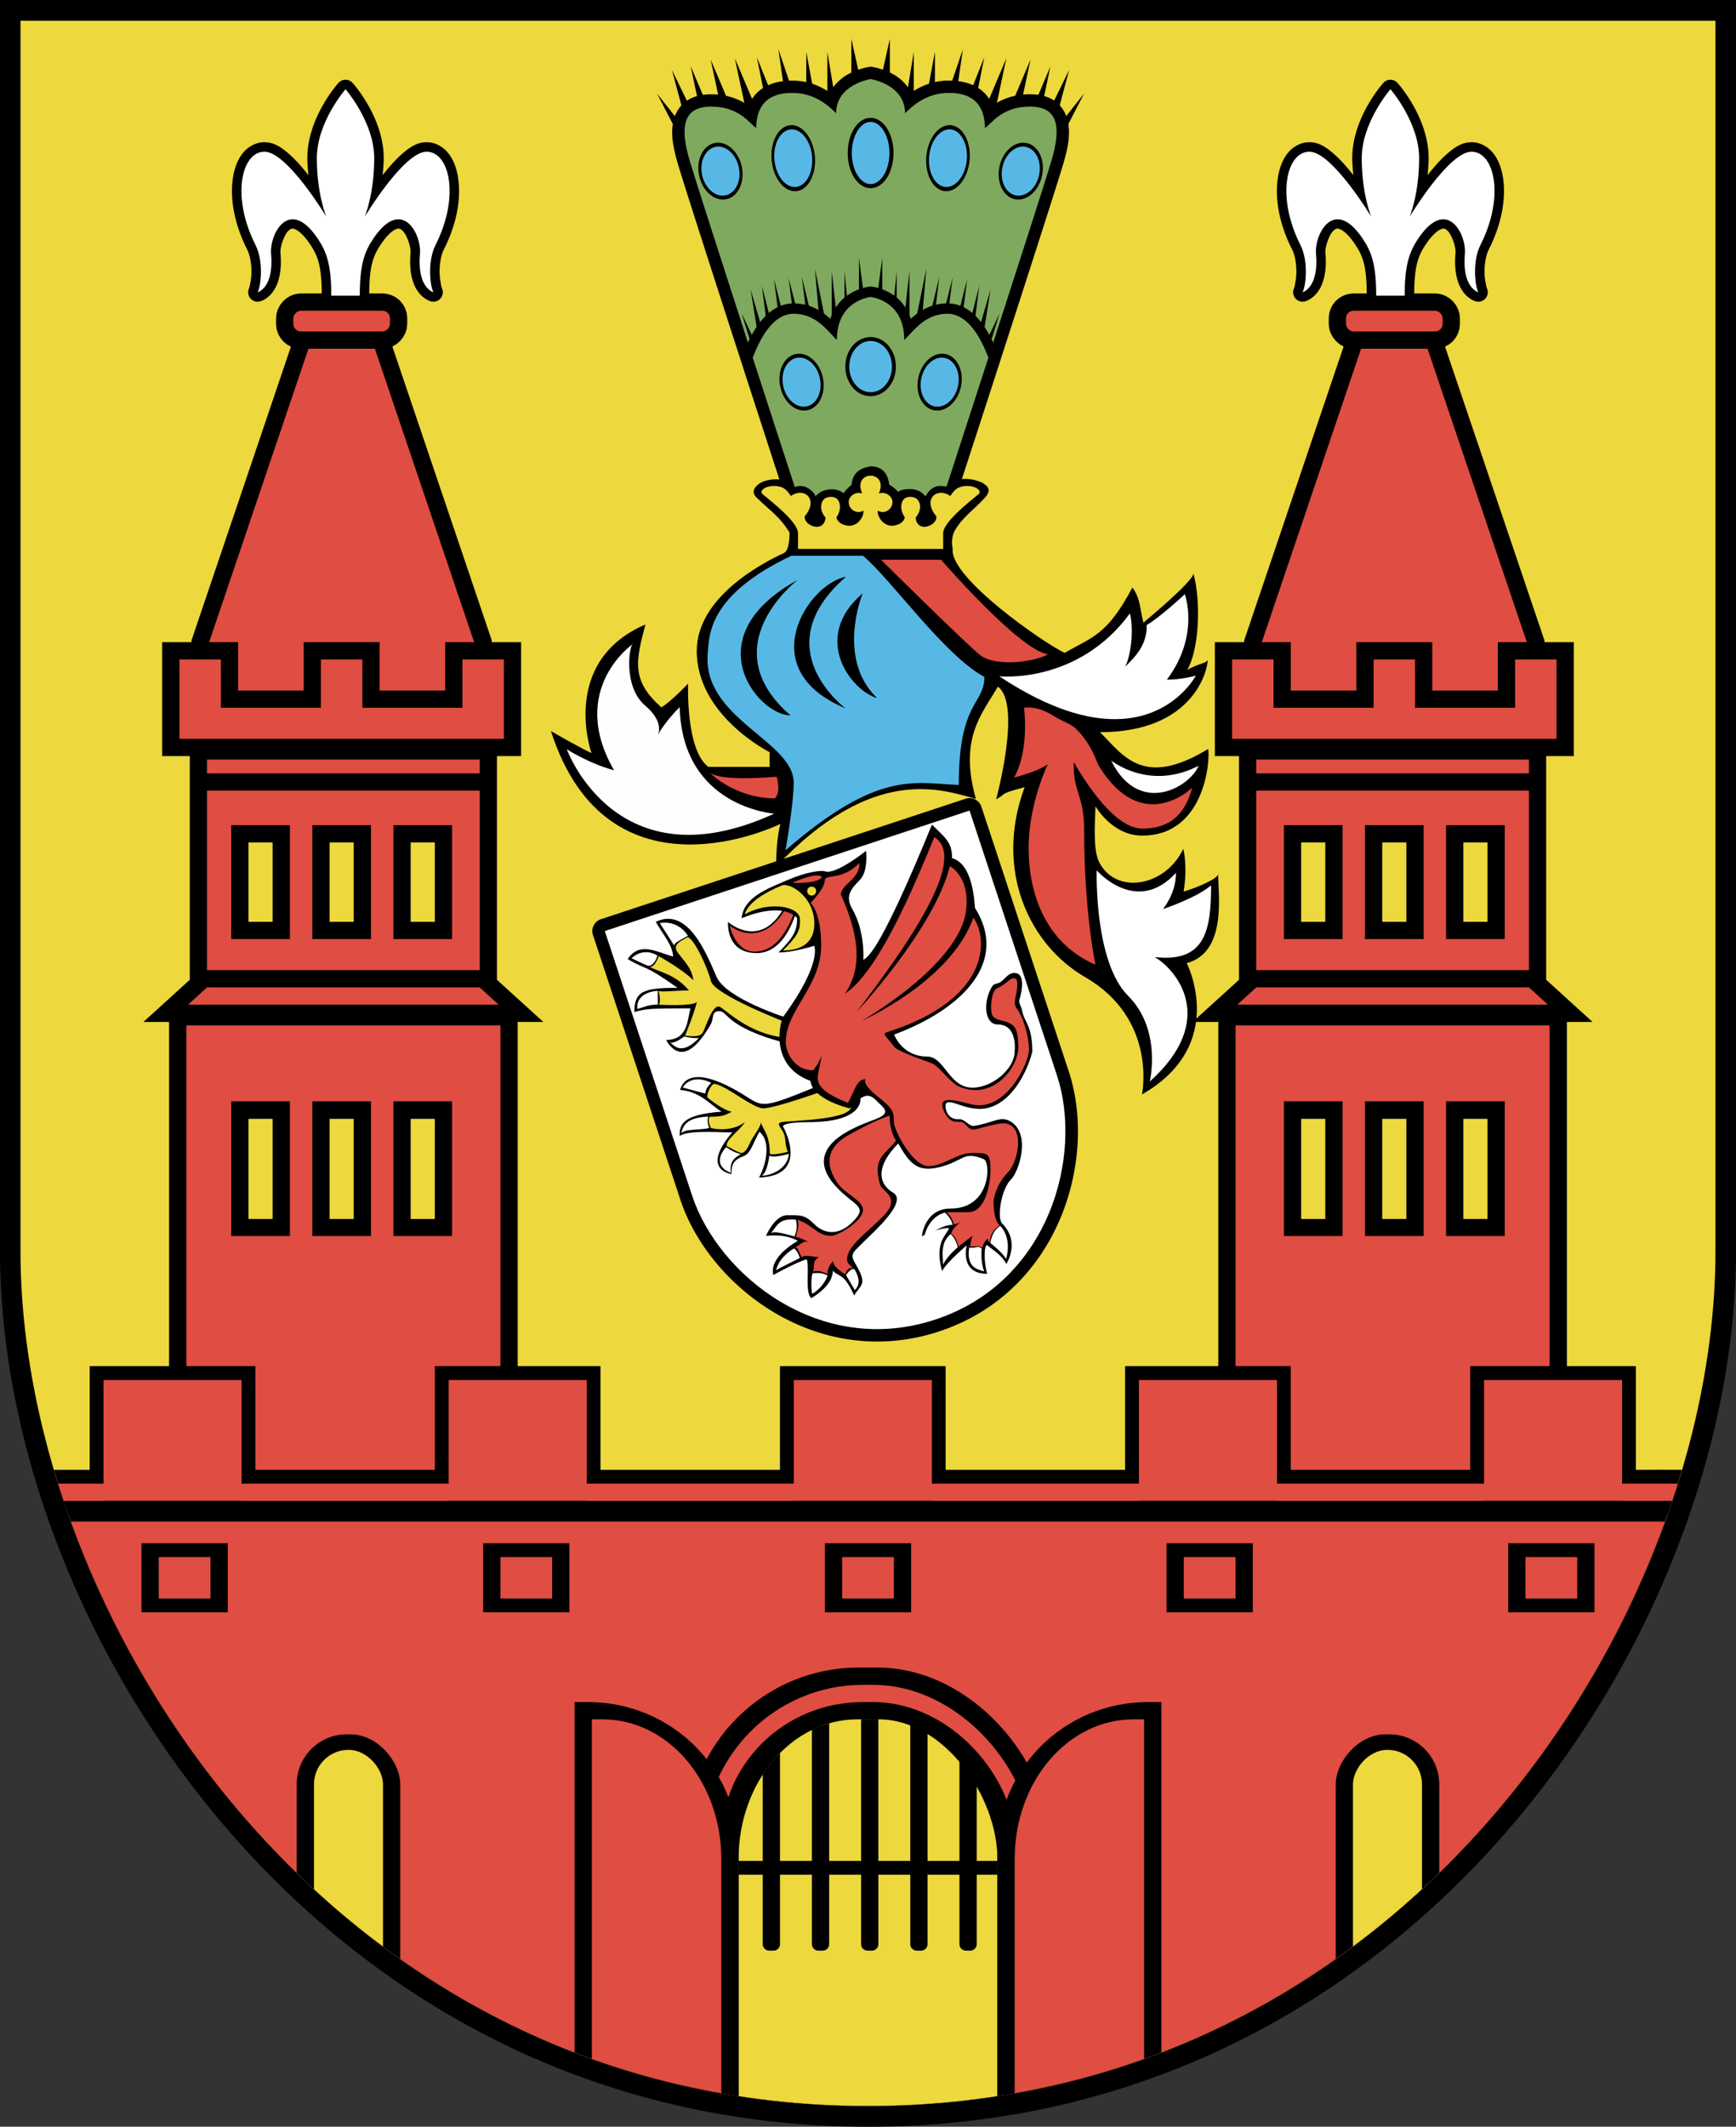 <?xml version="1.0"?>
<svg xmlns="http://www.w3.org/2000/svg" height="616" width="503" version="1.1" xmlns:xlink="http://www.w3.org/1999/xlink">
<rect width="100%" height="100%" fill="#333333" stroke="none"/>
<defs>
<clipPath id="b" clipPathUnits="userSpaceOnUse">
<path transform="matrix(.999 0 0 .999 136.59 249.65)" d="m5.719 5.719v356.72c0 53.448 22.859 115.77 65.062 164.34 42.204 48.577 103.4 83.5 180.72 83.5 77.316 0 138.51-34.923 180.72-83.5 42.204-48.577 65.062-110.9 65.062-164.34v-356.72h-491.56z" fill="#0f0"/>
</clipPath>
</defs>
<path d="m0 0v362.44c0 110.13 93.411 253.56 251.5 253.56s251.5-143.43 251.5-253.56v-362.44h-503z"/>
<path d="m497.05 6.003v356.39c0 53.4-22.84 115.65-65.01 164.19-42.15 48.53-103.3 83.42-180.55 83.42s-138.39-34.89-180.55-83.42c-42.16-48.54-64.998-110.79-64.998-164.19l-0-356.39 245.55 0.002h245.55z" fill="#edd83d"/>
<g transform="translate(-136.36,-249.36)" clip-path="url(#b)">
<rect rx="0" ry="0" height="212" width="550" y="684.08" x="112.86"/>
<rect rx="0" ry="0" height="206" width="550" y="690.08" x="112.86" fill="#e04d42"/>
<g transform="translate(0 .018)">
<rect y="696.34" x="375.36" height="20" width="25"/>
<rect height="12" width="15" y="700.34" x="380.36" fill="#e04d42"/>
</g>
<rect rx="49.78" ry="49.78" height="180" width="105" y="732.36" x="335.36"/>
<rect rx="46.074" ry="46.074" height="170" width="95" y="737.36" x="340.36" fill="#e04d42"/>
<rect rx="40.954" ry="40.071" height="160" width="85" y="742.36" x="345.36"/>
<rect rx="34.421" ry="40.479" height="150" width="75" y="747.36" x="350.36" fill="#edd83d"/>
<g id="a">
<g transform="translate(3e-5,-3e-5)">
<path d="m530.73 350.36h19.25l28.88 85.31v19.69h-77v-19.69z" stroke="#000" stroke-width="10" fill="#e04d42"/>
<path d="m530.73 350.36h19.25l28.88 85.31v19.69h-77v-19.69z" fill="#e04d42"/>
<path d="m357 191v23h94v-23h-12v14h-29v-14h-12v14h-29v-14h-12zm7 29v4h79v-4h-79zm0 9v52h79v-52h-79zm0 57-5.5 5h90l-5.5-5h-79zm-6 11v135h91v-135h-91z" transform="translate(136.36,249.36)" stroke="#000" stroke-width="10" fill="#f0f"/>
<rect height="135" width="91" y="546.36" x="494.36" fill="#e04d42"/>
<path d="m500.36 535.36h79l5.5 5h-90z" fill="#e04d42"/>
<rect height="52" width="79" y="478.36" x="500.36" fill="#e04d42"/>
<rect height="4" width="79" y="469.36" x="500.36" fill="#e04d42"/>
<path d="m357 191v23h94v-23h-12v14h-29v-14h-12v14h-29v-14h-12z" transform="translate(136.36,249.36)" fill="#e04d42"/>
<rect height="23" width="7" stroke="#000" y="493.36" x="513.36" stroke-width="10" fill="#edd83d"/>
<rect height="23" width="7" stroke="#000" y="493.36" x="560.36" stroke-width="10" fill="#edd83d"/>
<rect height="23" width="7" stroke="#000" y="493.36" x="536.86" stroke-width="10" fill="#edd83d"/>
<rect height="23" width="7" y="493.36" x="513.36" fill="#edd83d"/>
<rect height="23" width="7" y="493.36" x="560.36" fill="#edd83d"/>
<rect height="23" width="7" y="493.36" x="536.86" fill="#edd83d"/>
<path d="m377 324v29h7v-29h-7zm23.5 0v29h7v-29h-7zm23.5 0v29h7v-29h-7z" transform="translate(136.36,249.36)" stroke="#000" stroke-width="10" fill="#edd83d"/>
<g transform="matrix(1,0,0,1.261,0,-48.703)">
 <rect height="23" width="7" y="493.36" x="513.36" fill="#edd83d"/>
 <rect height="23" width="7" y="493.36" x="560.36" fill="#edd83d"/>
 <rect height="23" width="7" y="493.36" x="536.86" fill="#edd83d"/>
</g>
<rect rx="2.188" ry="2.188" height="6" width="28" stroke="#000" y="339.36" x="526.36" stroke-width="10" fill="#fff"/>
<rect rx="2.188" ry="2.188" height="6" width="28" y="339.36" x="526.36" fill="#e04d42"/>
<path d="m402.75 23.094a2.742 2.742 0 0 0 -1.94 0.938s-9 9.894-9 21.78c0 1.808 0.18 3.323 0.31 4.907-1.67-2.088-3.45-4.197-5.34-5.875-2.2-1.955-4.45-3.656-7.4-3.656-2.56 0-4.88 1.367-6.38 3.312s-2.38 4.431-2.78 7.281c-0.81 5.701 0.35 12.97 4.16 20.469 0.86 1.702 1.26 4.286 1.24 6.594-0.01 2.308-0.68 4.644-0.62 4.531a2.742 2.742 0 0 0 3.09 3.938s0.79-0.242 1.5-0.688c0.72-0.446 1.58-1.156 2.35-2.25 1.53-2.188 2.57-5.734 2.09-11.156-0.15-1.715 1.16-5.464 2.44-6.5 0.64-0.518 0.88-0.636 1.72-0.344 0.84 0.293 2.4 1.398 4.28 4.157 2.44 3.578 3.54 6.433 3.54 15.095a2.742 2.742 0 0 0 2.75 2.75h8.25a2.742 2.742 0 0 0 2.75 -2.75c0-8.663 1.1-11.517 3.53-15.094 1.88-2.759 3.44-3.864 4.28-4.157 0.84-0.292 1.08-0.174 1.72 0.344 1.28 1.036 2.59 4.785 2.44 6.5-0.48 5.422 0.56 8.969 2.09 11.156 0.77 1.094 1.63 1.804 2.35 2.25 0.71 0.446 1.5 0.688 1.5 0.688a2.742 2.742 0 0 0 3.09 -3.937c0.06 0.113-0.61-2.224-0.63-4.531-0.02-2.308 0.39-4.892 1.25-6.594 3.8-7.499 4.96-14.767 4.16-20.469-0.41-2.851-1.28-5.336-2.78-7.281-1.51-1.946-3.83-3.313-6.38-3.313-2.96 0-5.2 1.702-7.41 3.656-1.89 1.679-3.67 3.787-5.34 5.875 0.14-1.584 0.31-3.099 0.31-4.906 0-11.886-9-21.781-9-21.781a2.742 2.742 0 0 0 -2.18 -0.937z" transform="translate(136.36,249.36)"/>
<path d="m402.88 25.844s-8.32 9.539-8.32 19.968c0 10.43 2.75 16.969 2.75 16.969s-11.31-18.843-17.93-18.843c-6.63 0-9.72 12.951-2.57 27.062 2.35 4.634 1.59 11.803 0.6 13.656 0 0 4.79-1.233 3.9-11.187-0.49-5.582 5.18-16.622 13.44-4.469 2.65 3.902 4 7.688 4 16.625h8.25c0-8.937 1.35-12.723 4-16.625 8.26-12.153 13.93-1.113 13.44 4.469-0.89 9.954 3.9 11.187 3.9 11.187-0.99-1.853-1.75-9.022 0.6-13.656 7.15-14.111 4.06-27.062-2.56-27.062-6.63 0-17.94 18.843-17.94 18.843s2.75-6.539 2.75-16.969c0-10.429-8.31-19.968-8.31-19.968z" transform="translate(136.36,249.36)" fill="#fff"/>
</g>
<g transform="translate(198 .018)">
<rect y="696.34" x="375.36" height="20" width="25"/>
<rect height="12" width="15" y="700.34" x="380.36" fill="#e04d42"/>
</g>
<g transform="translate(99 .018)">
<rect y="696.34" x="375.36" height="20" width="25"/>
<rect height="12" width="15" y="700.34" x="380.36" fill="#e04d42"/>
</g>
<path d="m468.96 742.36h3.9v160h-3.9c-24.15 0-43.6-19.26-43.6-43.18v-73.64c0-23.92 19.45-43.18 43.6-43.18z"/>
<path d="m464.78 747.36h3.08v150h-3.08c-19.07 0-34.42-18.05-34.42-40.48v-69.04c0-22.43 15.35-40.48 34.42-40.48z" fill="#e04d42"/>
<rect transform="scale(-1,1)" rx="14.47" ry="14.47" height="90" width="30" y="751.7" x="-553.38"/>
<rect transform="scale(-1,1)" rx="10" ry="10" height="81" width="20" y="756.2" x="-548.38" fill="#edd83d"/>
</g>
<path d="m249.5 498v41h-9.25v-39.84c-1.72 0.49-3.4 1.09-5 1.87v37.97h-9.25v-31.28c-1.85 1.86-3.52 3.94-5 6.22v25.06h-7v4h7v20.12c0 1.04 0.84 1.88 1.88 1.88h1.24c1.04 0 1.88-0.84 1.88-1.88v-20.12h9.25v20.12c0 1.04 0.84 1.88 1.87 1.88h1.26c1.03 0 1.87-0.84 1.87-1.88v-20.12h9.25v20.12c0 1.04 0.84 1.88 1.88 1.88h1.24c1.04 0 1.88-0.84 1.88-1.88v-20.12h9.25v20.12c0 1.04 0.84 1.88 1.87 1.88h1.26c1.03 0 1.87-0.84 1.87-1.88v-20.12h9.25v20.12c0 1.04 0.84 1.88 1.88 1.88h1.24c1.04 0 1.88-0.84 1.88-1.88v-20.12h6v-4h-6v-23.41c-1.45-2.49-3.12-4.76-5-6.81v30.22h-9.25v-37.44c-1.6-0.85-3.28-1.54-5-2.09v39.53h-9.25v-41h-5z" transform="translate(136.36,249.36)"/>
<use xlink:href="#a" transform="matrix(-1,0,0,1,775.71,0)" height="616" width="503" y="0" x="0"/>
<path d="m162.34 647.06v28.03h-59.56c-2.31 5.05-0.88 13.1 5.78 13.31 55.57-0.79 111.3-0.12 166.94-0.34h394.41c2.31-5.05 0.88-13.1-5.78-13.31-17.87 0.66-35.86 0.21-53.78 0.34v-30.03h-48v30.03h-52v-30.03h-48v30.03h-52v-30.03h-48v30.03h-52v-30.03h-48v30.03h-52v-30.03h-48v2z"/>
<path d="m166.36 649.08v30h-60v5h60v-0.03h40v0.03h60v-0.03h40v0.03h60v-0.03h40v0.03h60v-0.03h40v0.03h60v-0.03h40v0.03h60v-5h-60v-30h-40v30h-60v-30h-40v30h-60v-30h-40v30h-60v-30h-40v30h-60v-30h-40z" fill="#e04d42"/>
<path d="m5.719-10.219a15.954 15.954 0 0 0 -15.938 15.938v356.72c0 58 24.205 123.29 68.969 174.81 44.73 51.48 110.63 88.97 192.75 88.97s148.02-37.49 192.75-88.97c44.76-51.52 68.97-116.82 68.97-174.81v-356.72a15.954 15.954 0 0 0 -15.94 -15.939h-491.56z" transform="matrix(.215 -.071 .071 .215 309.96 518.21)"/>
<path d="m5.719 5.719v356.72c0 53.45 22.859 115.77 65.062 164.34 42.199 48.58 103.4 83.5 180.72 83.5s138.51-34.92 180.72-83.5c42.2-48.58 65.06-110.9 65.06-164.34v-356.72l-491.56-0.001z" transform="matrix(.215 -.071 .071 .215 309.96 518.21)" fill="#fff"/>
<path d="m249.3 318.09s1.28 6.94-15.11 6.94c-7.47 0-7.34 1.19-7.34 1.19s8.18 14.36-6.94 14.85c1.93-3.34 3.71-10.3 0.13-13.26-1.78 3.09-2.53 6.27-4.45 6.99-2.84 1.07-3.68 2.23-3.68 5.25 0 0-9.15-1.1 0.27-12.06-4.38 0-12.55-0.71-15.25 1.02 0-3.1 0.4-6.15 12.15-7.03-3.21-1.86-6.1-5.83-12.02-6.28 0.62-2.31 3.37-7.31 16.8 0.45 7.41 4.28 5.39 5.65 21.92-1.11s13.52 3.05 13.52 3.05z" transform="translate(136.36,249.36)"/>
<path d="m239.38 315.69s-14.75 5.34-18.25 5.34c-3.02 0-11.11-6.96-14.28-7.09-0.82 0.28-2.09 2.7-1.89 3.91 2.36 2.04 5.76 4.09 7.08 4.12-1.75 1.01-2.72 1.47-5.91 1.47-1.69 0-0.16 3.28-0.16 3.28s5.63 1.53 9.85-1.69c-1.34 2.32-5.63 5.06-5.24 6.93 1.38 0.66 2.95 1.7 4.26 2.03 1.55-0.3 2.19-2.55 2.82-3.67 0.88-1.57 3.03-4.32 2.75-5.35 0.56 2.08 2.63 3.56 2.63 9.09 0 0.7 4.09-0.08 5.28-0.46-1.01-1.79-0.46-3.7-1.29-5.45-0.76-1.59-2.34-2.85-0.43-3.15 3.22-0.5 20.97-0.59 19.97-4.9-1-4.32-7.19-4.41-7.19-4.41z" transform="translate(136.36,249.36)" fill="#edd83d"/>
<g fill="#fff">
<path d="m197.81 315s2.22-4.22 8.13-1.44c0.44 0.26-1.26 0.72-1.6 3.19-1.97-0.53-6.53-1.75-6.53-1.75z" transform="translate(136.36,249.36)"/>
<path d="m205.25 323.41s-0.63 0.87 0.22 3.31c-2.45 0.66-7.19 0.19-8.13 1.6 0.57-2.11 1.32-4.63 7.91-4.91z" transform="translate(136.36,249.36)"/>
<path d="m210.44 332.25c-0.07 0.01-4.92 4.91 1.25 7.44 0-1.91-0.28-3.69 2.97-5.38-2.65-0.71-4.22-2.06-4.22-2.06z" transform="translate(136.36,249.36)"/>
<path d="m222.91 334.66s-0.47 4.88-2.22 5.88c2.44 0 7.5-1.79 7.88-6.32-5.27 1.41-5.66 0.44-5.66 0.44z" transform="translate(136.36,249.36)"/>
</g>
<path d="m210.94 267.04s9.24 8.26 16.13-3.98l1.42-1.99 2.6 1.55s-2.78 13.44-11.84 13.44-8.31-9.02-8.31-9.02z" transform="translate(136.36,249.36)"/>
<path d="m211.42 268.1s9.32 7.78 16.75-5.83c0.68 0.18 2.56 0.24 2.39 1.04-2.36 6.01-5.51 12.45-12.25 12.31-5.36-0.19-6.89-7.52-6.89-7.52z" transform="translate(136.36,249.36)" fill="#e04d42"/>
<path d="m364.17 544.11s-17.37-5.44-20.19-11.81c-2.81-6.38-8.19-20.44-17.62-15.94 2.45 4.24 4.75 6.56 5.06 10.06-4.72-1.26-9.75-4.5-13.19 0.75 6.02 3.48 4.38 1.19 14.44 8.31-9.94 0-12.5 1-12.5 7 3.58-0.96 4.5-1.06 16.25-1.06-1.04 3.9-0.75 9-7.06 9.19 2.1 3.64 6.3 6.94 12.87-4.44 1.09-1.88 0.13-3.94 2.56-3.94 2.44 0 1.84 4.59 18.57 9.07 4.6-2.66 0.81-7.19 0.81-7.19z"/>
<path d="m364.73 545.74s-21.37-8.19-22.37-12.19-4.82-12.25-6.76-12.75c-2.03 1.18-4.62 2.13-2.81 4.56 1.81 2.44 3.94 4.25 4.5 7.94-3.22-3.22-10.06-7-10.06-7s-1.19 3.5-2.69 3.06c2.72 1.57 7.44 2.07 11.44 6.88-3.75 0-7.81 0.56-8.81 0.12 0.78 2.93 0.12 4 0.12 4s9.38 0.57 11-0.75c-1.15 4.31-3.43 9.69-3.43 9.69s4.06 0.81 5.06-0.75 2.94-9 5.25-7.44c2.31 1.57 8.31 7.38 17.87 8.75 1.24-1.24 2.72-2.78 1.69-4.12z" fill="#edd83d"/>
<g fill="#fff">
<path d="m334.64 549.55s-2.91 2.31-4.12 1.69c1.82 1.83 3.89 3.26 8.34-1.19-2.78 0-4.22-0.5-4.22-0.5z"/>
<path d="m326.95 536.36s-6.34 0.09-5.94 5.25c1.83-0.49 3.25-1.28 5.97-1.28 0-0.81-0.03-3.97-0.03-3.97z"/>
<path d="m319.36 526.92s3.07-3.37 7.5-0.81c-0.52 1.93-1.84 3.31-2.88 2.93-1.03-0.37-4.62-2.12-4.62-2.12z"/>
<path d="m327.54 516.74s4.94-1.25 8.16 3.66c-2.65 1.52-4.1 2.06-3.97 2.9-0.62-1.06-4.19-6.56-4.19-6.56z"/>
</g>
<path d="m429.28 591c-2.92 2.92-4.07 11.22-2.56 12.73 4.2 4.2 2.77 9.09 1.23 11.75-1.5-2.91-4.5-4.42-5.56-5.48-0.8-0.08-1.15 4.03 0 8.31-8.14 0-5.93-8.22-5.93-8.22s-5.51 4.58-7.16 7.43c-2.31-8.65 1.51-10.5 2.04-12.47-3.27 0-7.87 2.39-7.87 2.39s0.71-8.04 8.4-8.04c11.58 0 11.64-13.44 9.52-14.3-6-2.43-5.6 0.39-12.48 2.23-6.88 1.85-9.07-1.18-12.29-6.76-6.66 6.7-5.76 11.72-1.5 14.23 4.39 2.59-5.48 11.23-8.8 14.54-3.31 3.32-3.76 3.22-1.76 6.67 3.2 5.55 1.08 5.48-0.71 8.58-3.1-6.72-4.11-5.08-6.19-7.16 0 3.8-4.29 6.81-6.27 7.95-1.82-1.81-0.47-8.34-1.24-11.22-0.89-0.09-6.99 2.93-9.72 4.51-1.05-3.89 3.37-7.77 7.07-9.9-3.95-2.28-9.2-1.42-9.2-1.42s2.48-6.01 6.19-6.01c3.89 0 5.04-0.17 7.78 2.57 2.52 2.51 6.67 3.84 11.14-0.62 4.46-4.47 0.97-4.42-4.07-9.46-12.68-12.68 6.52-18.63 10.78-20.33 4.64-1.86 2.48-3.05 0-5.52-2.56-2.57-4.33-0.84-7.6 2.43-11.61-3.12-11.31-7.96-11.31-7.96-12.29-4.51-8.72-17.48-7.87-18.65 11.4-15.64 8.93-20.5 8.93-20.5s-6.01 1.94-10.34 1.94c4.55-4.55 5.39-6.45 5.39-9.99-4.99-4.99-16.09 0.09-16.09 0.09 0.6-6.18 7.66-8.63 13.31-11.08 5.44-2.36 9.84-2.91 10.82-2.53 3.05 1.19 11.93-5.92 11.93-5.92s0.76 5.88-1.85 8.48c-2.61 2.61-4.26 4.71-2.12 8.4 3.8 6.58 3.18 14.67 3.18 14.67 1.6-0.81 5.47-3.96 19.89-39.15 3.88 3.88 5.83 5.03 5.83 9.72 3.14 0.84 6.01 4.59 6.63 14.41 9.77 15.38-3.13 29.1-23.42 36.68 0 0 2.29 6.36 9.54 6.36 5.13 0 6.28 9.02 13.17 9.02 5.92 0 12.2-5.66 12.2-10.35 0 0 1.06-7.95-4.86-7.95-3.95 0-4.36-6.63-1.64-11.06 0.58-0.94 1.66-0.63 2.52-1.29 1.16-0.89 2.23-2.59 3.89-2.59 2.56 0 2.8 3.23 1.41 8.13-0.13 0.47 0.63 1.61 0.85 2.79 0.66 3.53 2.96 4.14 2.96 11.97-2.19 8.11-7.66 16.39-15.12 16.49-4.8 0.06-8.51-2.86-9.82-1.63-0.57 0.53-0.17 4.96 3.88 4.64 1.44-0.11 2.74 2.11 4.12 1.92 5.36-0.75 7.71-3.12 10.71-1.24 5.91 3.71 2.36 14.45 0.04 16.77z"/>
<path d="m352.2 514.2s0.27-4.1 10.65-8.35c2.4-0.99 9.52 3.31 9.46 11.13-0.05 5.84-4.33 7.69-9.11 7.69 3.87-3.86 5.27-5.71 4.91-9.32-0.35-3.54-9.12-5.07-15.91-1.15z" fill="#edd83d"/>
<path d="m365.95 505.09s6.96-3.34 8.57-1.72c-0.66 1.14-3.18 1.81-8.57 1.72z" fill="#e04d42"/>
<path d="m410.04 571.61c2.25 4.2 4.38 1.81 5.75 3.19 2.91 2.9 1.75 1.62 9.87 0.06 8.13-1.56 6.13 10.69 2.66 14.16-3.47 3.46-4.09 8.08-4.09 8.08 0 6.23 1.82 7.2 1.82 7.2-3 1.73-2.92 4.87-2.92 4.87s-0.33 0.13-0.66-1.11c-1.6 1.86-0.81 1.39-1.6 2.74-0.88-0.93-2.33-0.14-3.44-0.44 0.17-1.15 0.66-3.05 0.66-3.05l-4.02 3.09s-0.56-2.83-2.08-3.71c0.31-1.72 2.74-3.36 2.74-3.36s-0.26 0.25-1.99 0.71c-0.44-2.25-2.12-3.54-2.12-3.54s1.86-0.04 6.37-0.04c4.68 0 6.36-7.6 6.36-12.46s-1.03-4.69-5.36-4.69-8.25 3.82-12.66 3.82c-4.42 0-10-10.27-10-13.01s-0.04-3.49-4.85-7.32c-4.63-3.69-3.31-4.88-3.31-4.88-2.69 0-3.25 3.63-5.13 6.88-12.95-5.2-7.69-7.88-7.69-14.19 0 1.94-2.37 4.75-2.37 4.75-5.88 0-7.94-5.68-7.94-8.13 0-9.44 10.25-16 10.25-28.12 0-9.5-3.05-12.23-3.05-12.23s4.07-4.16 4.07-6.37 4.77 0.14 10.08-5.17c0.06 4.78-5.39 6.19-5.39 9.11 4.79 10.75 6.72 20.65 1.19 28.72 9.69-6.35 19.92-30.83 25.9-45.34 10 6.11-8.09 31.74-22.54 50.65 0 0 22.4-23.89 27.04-42.25 0 0 5.89 2.97 4.69 12.81-1.95 15.91-30.23 32-30.23 32s25.81-11.4 32.35-29.87c4.39 6.13 4.86 23.58-24.73 33.06-1.86 0.6-0.91 0.8 1.75 4.28 0.97 1.28 5.91 2.95 10.76 4.77 2.32 0.87 4.36 4.42 7.55 6.56 10.01 4.74 17.76-5.01 17.69-11.4-0.17-5.14-0.79-6.42-4.36-7.37 0 0-3.25-0.38-3.37-2.35-0.43-1.63-0.05-6.41 1.61-7.13 3-1.31 4.05-3.62 5.42-2.67 0.54 0.37 0.43 1.77 0.27 3.28-0.3 2.2-1.21 3.74 0.04 5.37 1.52 1.98 3.36 7.06 3.48 11.61 0.11 4.19-6.81 18.21-16.34 16.11-4.83-1.07-10.82-3.22-8.13 2.32z" fill="#e04d42"/>
<path d="m236.04 258.18c0 0.58-0.4 1.04-0.9 1.04-0.51 0-0.91-0.46-0.91-1.04 0-0.57 0.4-1.04 0.91-1.04 0.5 0 0.9 0.47 0.9 1.04z" transform="translate(136.36,249.36)" fill="none"/>
<g fill="#edd83d">
<path d="m236.17 258.49c0 0.72-0.58 1.31-1.3 1.31s-1.3-0.59-1.3-1.31 0.58-1.3 1.3-1.3 1.3 0.58 1.3 1.3z" transform="translate(136.67,248.96)"/>
<g fill="#fff">
<path d="m410.18 600.59s-3.76 0.57-5.57 5.44c-1.81 4.86 2.54-1.9 7.76-1.9-0.25-1.79-2.19-3.54-2.19-3.54z"/>
<path d="m426.18 604.46s3.46 3 1.71 9.56c-1.13-1.95-4.57-4.63-4.57-4.63s0.31-3.46 2.86-4.93z"/>
<path d="m413.87 610.61s-2.89 2.34-4.27 5.03c0-2.31-0.96-6.34 2.25-8.84 0.83 0.83 1.54 1.9 2.02 3.81z"/>
<path d="m417.17 610.69s0.91 0.23 2-0.08 1.64 0.44 1.64 0.44-0.42 3.91 0.73 6.56c-1.98-0.53-5.24-1.15-4.37-6.92z"/>
</g>
</g>
<path d="m394.11 572.49s-0.19 4 1.87 7.25c-3.52 4.44-6.75 4.91-4.68 12.62 0.56 2.12 6.12 3.69 1.37 8.82-4.75 5.12-11.87 9.54-10.75 13.75 0.73 1.26 1.88 1.75 1.88 1.75s-1.94-0.69-2.5 1.81c-2.08-1.2-3.95-3.04-3.42-3.97-2.12 2.12-1.72 3.84-1.72 3.84s-3.01-1.5-4.2-0.61c0.46-1.73-0.31-3.01 1.63-4.29-1.41 0-4.06-0.84-4.9 0.09-1.13-1.96-0.97-2.92-1.95-2.83 1.82-1.05 2.74-2.56 4.6-1.24-2.69-1.55-4.42-1.9-4.42-1.9s1.5-4.24 0.31-4.95c4.39 1.23 5.88 4.68 9.85 4.7 2.16 0 9.32-4.39 9.32-7.44s-5.11-4.46-7.5-8.04-4.52-9.28 3.26-13.7c7.78-4.41 11.95-5.66 11.95-5.66z" fill="#e04d42"/>
<g fill="#fff">
<path d="m381.5 618.71s1.33-2.23 2.45-1.7c1.2 2.07 1.9 4.22 0.09 6.01-0.83-1.44-2.54-4.31-2.54-4.31z"/>
<path d="m376.15 618.78s-0.93 3.23-4.46 5.35c-0.35-1.31-0.34-5.5 0.2-6.01 1.43 0 2.38-0.27 4.26 0.66z"/>
<path d="m366.34 610.98s0.86 0.04 1.77 2.74c-1.19 0.69-6.12 2.94-6.92 3.62 0.45-1.66 1.35-3.89 5.15-6.36z"/>
<path d="m366.92 602.61s0.88 2.03-0.38 4.88c-2.47-0.66-5.52-1.63-6.8-0.99 1.76-1.93 2.08-4.33 7.18-3.89z"/>
</g>
<g transform="translate(-1.859)">
<path d="m298.58 53.85c0 2.05-1.65 3.712-3.67 3.712-2.03 0-3.67-1.662-3.67-3.712s1.64-3.712 3.67-3.712c2.02 0 3.67 1.662 3.67 3.712z" transform="matrix(1.568 .316 -.42 2.043 -29.323 156.84)" stroke="#000" stroke-width=".547" fill="#57b8e5"/>
<path d="m248.53 11.25v15.688l2.94-2.5-2.94-13.188zm11.16 0-2.94 13.188 2.94 2.5v-15.688zm-32.29 3.062 2.69 18.626 2.47-3.407-5.15-15.219zm53.44 0-5.18 15.22 2.5 3.406 2.68-18.625zm-45.37 0.688v18.812l2.94-3-2.95-15.812zm37.28 0-2.94 15.812 2.94 3v-18.812zm-31.16 0.062v21.062l2.94-3.343-2.94-17.719zm25.03 0-2.93 17.72 2.93 3.343v-21.062zm-45.46 1.532 3.71 18.469 2.29-3.531-6-14.938zm65.9 0-5.97 14.938 2.28 3.531 3.69-18.469zm-72.28 0.312 4.88 22.906 3-4.375-7.88-18.531zm78.66 0-7.85 18.531 3 4.375 4.85-22.906zm-85.66 0.375 4.88 22.906 3-4.375-7.88-18.531zm92.66 0-7.85 18.531 3 4.375 4.85-22.906zm-98.47 1.875 4.87 22.906 3-4.375-7.87-18.531zm104.28 0-7.85 18.531 3 4.375 4.83-22.906zm-109.7 1.094 4.97 18.594-9.29-11.75 10.75 20.75 1.72-5-1.19-1.469 1.85-3.031-8.82-18.094zm115.09 0-8.82 18.094 1.85 3-1.19 1.5 1.75 5 10.75-20.75-9.28 11.688 4.94-18.531z" transform="translate(136.36,249.36)"/>
<path d="m253.94 19.344a3.556 3.556 0 0 0 -0.34 0.062s-3.07 0.42-6.22 2.219c-1.83 1.042-3.75 2.815-5.1 5.157-2.71-1.81-6.24-3.438-10.87-3.438-3.78 0-7.35 0.911-10 3.344-1.16 1.062-2.01 2.395-2.66 3.875-2.44-1.691-6.02-3.25-10.78-3.25-2.5 0-4.76 0.448-6.69 1.594-1.92 1.145-3.33 3.039-4 5.062-1.32 4.047-0.49 8.436 1 13.531 1.51 5.133 9.61 30.311 17.44 54.5 7.83 24.19 15.31 47.16 15.31 47.16a3.556 3.556 0 0 0 2.75 2.4l19.71 3.52a3.556 3.556 0 0 0 1.25 0l19.69-3.53a3.556 3.556 0 0 0 2.75 -2.41s7.49-22.96 15.31-47.15c7.83-24.19 15.93-49.368 17.44-54.501 1.5-5.095 2.33-9.484 1-13.531-0.66-2.024-2.07-3.918-4-5.063s-4.18-1.593-6.69-1.593c-4.76 0-8.33 1.559-10.78 3.25-0.64-1.477-1.47-2.813-2.62-3.875-2.65-2.437-6.22-3.344-10-3.344-4.64 0-8.19 1.625-10.91 3.437-1.34-2.34-3.24-4.113-5.06-5.156-3.14-1.8-6.22-2.219-6.22-2.219a3.556 3.556 0 0 0 -0.72 -0.062z" transform="translate(136.36,249.36)"/>
<path d="m254.12 22.906s-10 1.509-10 9.906c-2.3-2.298-6.27-5.906-12.72-5.906s-10.35 2.997-10.44 10.156c-1.75-1.014-4.69-6.188-13-6.188s-9.11 5.991-6.28 15.626c2.83 9.634 32.72 101.56 32.72 101.56l19.72 3.53 19.69-3.53s29.89-91.928 32.72-101.56c2.83-9.635 2.02-15.626-6.28-15.626-8.31 0-11.25 5.174-13 6.188-0.09-7.159-3.96-10.156-10.41-10.156s-10.45 3.608-12.75 5.906c0-8.397-9.97-9.906-9.97-9.906z" transform="translate(136.36,249.36)" fill="#7fa95f"/>
<path stroke-linejoin="round" d="m396.52 293.68c0 5.3-2.7 9.6-6.05 9.6-3.34 0-6.04-4.3-6.04-9.6s2.7-9.6 6.04-9.6c3.35 0 6.05 4.3 6.05 9.6z" stroke="#000" stroke-width="1.181" fill="#57b8e5"/>
<path d="m254 83a3 3 0 0 0 -0.34 0.031c-1.56 0.253-4.54 0.98-7.28 3.313-1.63 1.376-3.02 3.422-3.94 6-2.53-2.284-5.85-4.469-10.6-4.469-5.24 0-8.79 3.806-11 7.187-1.1 1.691-1.93 3.366-2.53 4.719-0.6 1.349-1.09 2.589-1.09 2.599a3 3 0 0 0 -0.1 2.15c6.82 21.08 12.66 38.95 13.47 41.44a3 3 0 0 0 2.79 2.06l20.68 0.41a3 3 0 0 0 0.13 0l20.65-0.41a3 3 0 0 0 2.79 -2.06c0.8-2.49 6.64-20.36 13.46-41.44a3 3 0 0 0 -0.11 -2.16c0-0.01-0.49-1.24-1.09-2.593-0.6-1.352-1.43-3.027-2.53-4.718-2.2-3.382-5.75-7.188-11-7.188-4.75 0-8.07 2.185-10.59 4.469-0.92-2.577-2.29-4.623-3.91-6-2.74-2.334-5.72-3.06-7.28-3.313a3 3 0 0 0 -0.59 -0.036z" transform="translate(136.36,249.36)"/>
<path d="m387.1 324.11v15.85l1.77-2.53-1.77-13.32zm6.74 0-1.78 13.32 1.78 2.53v-15.85zm-19.5 3.09 1.62 18.82 1.49-3.44-3.11-15.38zm32.28 0-3.14 15.38 1.51 3.44 1.63-18.82zm-27.41 0.7v19l1.77-3.03-1.77-15.97zm22.52 0-1.78 15.97 1.78 3.03v-19zm-18.82 0.06v21.28l1.77-3.38-1.77-17.9zm15.12 0-1.78 17.9 1.78 3.38v-21.28zm-27.47 1.55 2.25 18.66 1.38-3.57-3.63-15.09zm39.82 0-3.61 15.09 1.38 3.57 2.23-18.66zm-43.67 0.31 2.95 23.15 1.81-4.42-4.76-18.73zm47.51 0-4.73 18.73 1.81 4.41 2.93-23.14zm-51.74 0.38 2.95 23.14 1.81-4.42-4.76-18.72zm55.97 0-4.73 18.72 1.81 4.42 2.92-23.14zm-59.48 1.9 2.95 23.14 1.81-4.42-4.76-18.72zm62.99 0-4.73 18.72 1.81 4.42 2.92-23.14zm-66.25 1.1 3 18.79-5.61-11.87 6.5 20.96 1.03-5.05-0.71-1.49 1.11-3.06-5.32-18.28zm69.52 0-5.32 18.28 1.11 3.03-0.72 1.52 1.06 5.05 6.49-20.96-5.6 11.8 2.98-18.72z"/>
<path d="m254.12 86c-2.47 0.401-9.78 2.411-9.78 12.5-2.88-2.875-6.13-7.625-12.5-7.625-7.48 0-11.24 11.295-11.88 12.715 6.82 21.07 12.66 38.93 13.47 41.44l20.69 0.41 20.66-0.41c0.81-2.51 6.65-20.36 13.47-41.44-0.65-1.42-4.4-12.715-11.88-12.715-6.37 0-9.62 4.75-12.5 7.625 0-10.089-7.28-12.099-9.75-12.5z" transform="translate(136.36,249.36)" fill="#7fa95f"/>
<g stroke="#000" fill="#57b8e5">
<path stroke-linejoin="round" d="m397.23 355.55c0 4.41-3.02 7.99-6.76 7.99-3.73 0-6.75-3.58-6.75-7.99 0-4.42 3.02-8 6.75-8 3.74 0 6.76 3.58 6.76 8z" stroke-width="1.139"/>
<path d="m298.58 53.85c0 2.05-1.65 3.712-3.67 3.712-2.03 0-3.67-1.662-3.67-3.712s1.64-3.712 3.67-3.712c2.02 0 3.67 1.662 3.67 3.712z" transform="matrix(1.568 .316 -.42 2.043 -5.823 95.719)" stroke-width=".547"/>
<path d="m298.58 53.85c0 2.05-1.65 3.712-3.67 3.712-2.03 0-3.67-1.662-3.67-3.712s1.64-3.712 3.67-3.712c2.02 0 3.67 1.662 3.67 3.712z" transform="matrix(1.586 .245 -.282 2.401 -39.653 93.628)" stroke-width=".508"/>
<path d="m298.58 53.85c0 2.05-1.65 3.712-3.67 3.712-2.03 0-3.67-1.662-3.67-3.712s1.64-3.712 3.67-3.712c2.02 0 3.67 1.662 3.67 3.712z" transform="matrix(1.568 .316 -.42 2.043 -29.323 156.84)" stroke-width=".547"/>
<path d="m298.58 53.85c0 2.05-1.65 3.712-3.67 3.712-2.03 0-3.67-1.662-3.67-3.712s1.64-3.712 3.67-3.712c2.02 0 3.67 1.662 3.67 3.712z" transform="matrix(-1.568 .316 .42 2.043 786.77 95.719)" stroke-width=".547"/>
<path d="m298.58 53.85c0 2.05-1.65 3.712-3.67 3.712-2.03 0-3.67-1.662-3.67-3.712s1.64-3.712 3.67-3.712c2.02 0 3.67 1.662 3.67 3.712z" transform="matrix(-1.586 .245 .282 2.401 820.6 93.628)" stroke-width=".508"/>
<path d="m298.58 53.85c0 2.05-1.65 3.712-3.67 3.712-2.03 0-3.67-1.662-3.67-3.712s1.64-3.712 3.67-3.712c2.02 0 3.67 1.662 3.67 3.712z" transform="matrix(-1.568 .316 .42 2.043 810.27 156.84)" stroke-width=".547"/>
</g>
</g>
<path d="m252.41 135.06c-3.51 0.49-5.38 2.12-5.69 5.38-0.82 0.63-1.77 1.63-2.31 2.4-1.01-0.77-2.14-1.12-3.25-1.12-0.94 0-1.83 0.14-2.6 0.43-0.99 0.33-1.85 1.16-2.31 1.6-0.23-0.33 0.18-0.58-1.53-1.94-2.1-1.66-4.04-0.99-4.84-0.53-0.14-0.98-0.98-1.45-1.63-1.94-2.52-0.95-6.62-0.57-8.43 0.88-0.96 0.76-2.44 2.15-0.51 3.99 4.47 4.26 6.72 5.59 9.46 10.04 0 0 0.13 5.04-1.59 5.92-6.56 2.99-25.3 12.93-25.3 28.39 0 18.74 21.12 29.31 21.12 29.31v4.25h-17.75c-6.63-4.87-5.87-24.12-5.87-24.12s-5.04 5.31-7.75 6.88c-8.62-7.63-7.54-13.1-4.62-24-25 10.75-15.63 37.25-15.63 37.25s-2.86-1.25-11.75-6.38c16.63 51.75 66.5 26.88 66.5 26.88s-1.25 4-1.25 12.37c28.13-29.75 47.95-22.28 57.88-19.62-5-17.63 1.85-24.67 6.37-32.5 7 5.12-0.5 32.62-0.5 32.62 3.38-1.75 0.16-1.33 8.25-3.5-9 24.38 1.66 45.86 17.5 55 21.13 12.2 16.5 34 16.5 34 25.14-14.39 12.97-38.03 12.97-38.03 11.75-3.15 9.1-19.97 9.1-25.72-0.18 1.33-6.64 4.07-10 4.97 1.22-7.52-0.1-12.37-0.1-12.37-5.16 10.98-19.47 13.42-24.34 3.93-1.72-3.34-1.36-10.03-1.1-16.25 0 0 4.79 8.5 13.54 8.5 18.47 0 19.76-22.59 19.09-25.09-18.83 11.49-24.6 1.84-31.31-4.87 26.78 0 31.22-17.59 31.22-21.13-0.09 1.24-2.35 1.02-5.94 3.09 3.4-5.89 4.05-19.48 1.78-27.93 0.09 2.21-14.5 14.25-14.5 14.25-1.06-4.25-0.86-7.02-3.19-10.19-7.33 13.88-11.6 14.3-19.62 18.94-6-2.79-33.43-21.84-32.44-30.1-0.37-1.9-0.2-3.94 0.62-5.35 2.35-4.02 5.47-5.92 8.69-9.46 2.53-2.77-0.02-3.79-0.75-4.41-2.62-1.12-5.7-1.53-8.31-0.43-0.65 0.38-1.21 1.21-1.5 1.5-1.99 0.13-3.04-0.69-5.13 0.96-0.97 0.78-1.29 1.68-1.53 2-0.88-1.4-2.68-2.15-4.28-2.15-1.1 0-2.65 0.04-3.65 0.81-0.63-0.92-1.7-1.57-2.54-2.12-0.46-3.41-2.1-5.2-5.25-5.29z" transform="translate(136.36,249.36)"/>
<path d="m255.27 162.13h17.41s22.54 26.07 30.94 27.4c-3.8 2.19-15.29 3.8-19.8 0.09s-28.55-27.49-28.55-27.49z" transform="translate(136.36,249.36)" fill="#e04d42"/>
<g fill="#fff">
<path d="m289.56 195.89s22.72 2.39 37.83-18.21c0.94 3.52 0.71 10.96-1.33 15.38 2.52-2.52 6.37-6.1 6.19-12.02 3.93-2.27 11.05-8.93 11.05-8.93s4.42 12.02-5.21 24.75c4.41 0 8.39-1.15 8.39-1.15s-14.67 28.2-56.92 0.18z" transform="translate(136.36,249.36)"/>
<path d="m320.67 218.69s11.76 10.96 27.4 2.12c-1.03 6.72-18.83 18.21-27.4-2.12z" transform="translate(136.36,249.36)" stroke="#000" stroke-width="1px"/>
<path d="m340.74 252.81c0 6.1-3.8 10.52-3.8 10.52s9.99-3.36 13.96-6.9c0 12.55-1.41 22.54-16.35 20.77 6.26 3.62 18.56 18.12-1.41 36.07 0 0 3.62-14.94-6.28-24.84s-9.1-36.33-9.1-36.33 11.49 13.26 22.98 0.71z" transform="translate(136.36,249.36)"/>
</g>
<path d="m317.4 279.42s-3.27-15.11-3.27-38.89c0-10.52-3.27-10.87-3.01-19.8 3.4 5.88 11.85 19.27 19.89 19.27 9.37 0 12.82-5.83 14.41-11.84 0 0-14.33 14.14-26.96-6.19-0.68-1.1-2.12-6.43-6.7-10.89-1.53-1.49-4.2-2.26-6.25-3.57-2.36-1.51-5.41-2.93-8.79-2.51 0 0 1.63 12.36-2.92 20.24 7.69-2.06 9.81-3.89 9.81-3.89s-5.57 11.31-5.57 24.31c0 12.99 4.78 27.49 19.36 33.76z" transform="translate(136.36,249.36)" fill="#e04d42"/>
<path d="m225.04 224.97s-16.53 1.59-19.53-1.33c3.8 3.8 10.96 7.61 19 7.61 1.9-1.9 0.53-6.28 0.53-6.28z" transform="translate(136.36,249.36)" fill="#e04d42"/>
<path d="m224.33 235.66s-26.61-1.77-27.4-30.85c-4.55 4.55-6.36 8.13-6.36 8.13s2.15-3.69-3.63-8.57c-6.62-5.6-4.53-18.16-3.45-17.94 0 0-19.17 13.12-5.56 36.68-7.34-1.97-13.7-6.1-13.7-6.1s14.32 39.69 60.1 18.65z" transform="translate(136.36,249.36)" fill="#fefefe"/>
<path d="m277.8 227.36c-13.03-0.53-23.34-4.35-50.2 18.92 0 0 2.38-13.53 2.38-19.54 0-12.2-26.5-18.54-24.92-37.48 0.44-5.31 0.08-16.79 24.21-28.28h20.77c7.87 6.45 23.6 28.9 35.18 35.09 0 8.13-7.42 6.81-7.42 31.29z" transform="translate(136.36,249.36)" fill="#57b8e5"/>
<path d="m249.96 171.85s-7.78 18.83 4.15 30.32c-7.22-1.94-19.44-17.24-4.15-30.32z" transform="translate(136.36,249.36)"/>
<path d="m245.01 205.17s-23.69-17.41 0.09-38.09c-10.79 1.83-27.49 26.78-0.09 38.09z" transform="translate(136.36,249.36)"/>
<path d="m231.14 167.96s-25.19 19.18-2.12 39.24c-9.37 0-28.11-22.62 2.12-39.24z" transform="translate(136.36,249.36)"/>
<path d="m388.61 387.14c-2.2 0-3.89 2.02-2.41 5.16-1.67-0.67-3.95 0.58-3.93 2.53 0.01 1.94 2.15 3.63 4.28 2.44 0.12 2-1.76 4.37-4.06 4.37-2.05 0-3.75-1.27-3.75-2.5 0 0 1-1.34 1-2.9 0-1.55-0.69-2.97-2.6-2.97-1.88 0-2.87 1.17-2.87 2.93 0 1.74 1.28 3.04 1.28 3.04 0 1.1-0.68 2.71-2.53 2.71-1.76 0-3.78-1.5-3.47-3.09 4.13-4.91-0.23-8.55-4.03-5.84-0.82-1.12-1.5-2.22-3.07-2.66-2.99-0.85-6.14 0.65-5.31 1.97 3.16 2.62 10.41 8.3 10.44 11.44v4.59h21.03 21.03v-4.59c0.03-3.14 7.28-8.82 10.44-11.44 0.83-1.32-2.32-2.82-5.31-1.97-1.57 0.44-2.25 1.54-3.07 2.66-3.8-2.71-8.2 0.93-4.06 5.84 0.31 1.59-1.68 3.09-3.44 3.09-1.85 0-2.53-1.61-2.53-2.71 0 0 1.28-1.3 1.28-3.04 0-1.76-0.99-2.93-2.87-2.93-1.91 0-2.59 1.42-2.59 2.97 0 1.56 1 2.9 1 2.9 0 1.23-1.71 2.5-3.75 2.5-2.31 0-4.19-2.37-4.07-4.37 2.13 1.19 4.27-0.5 4.28-2.44 0.02-1.95-2.29-3.2-3.96-2.53 1.48-3.14-0.18-5.16-2.38-5.16z" fill="#edd83d"/>
</g>
</svg>
